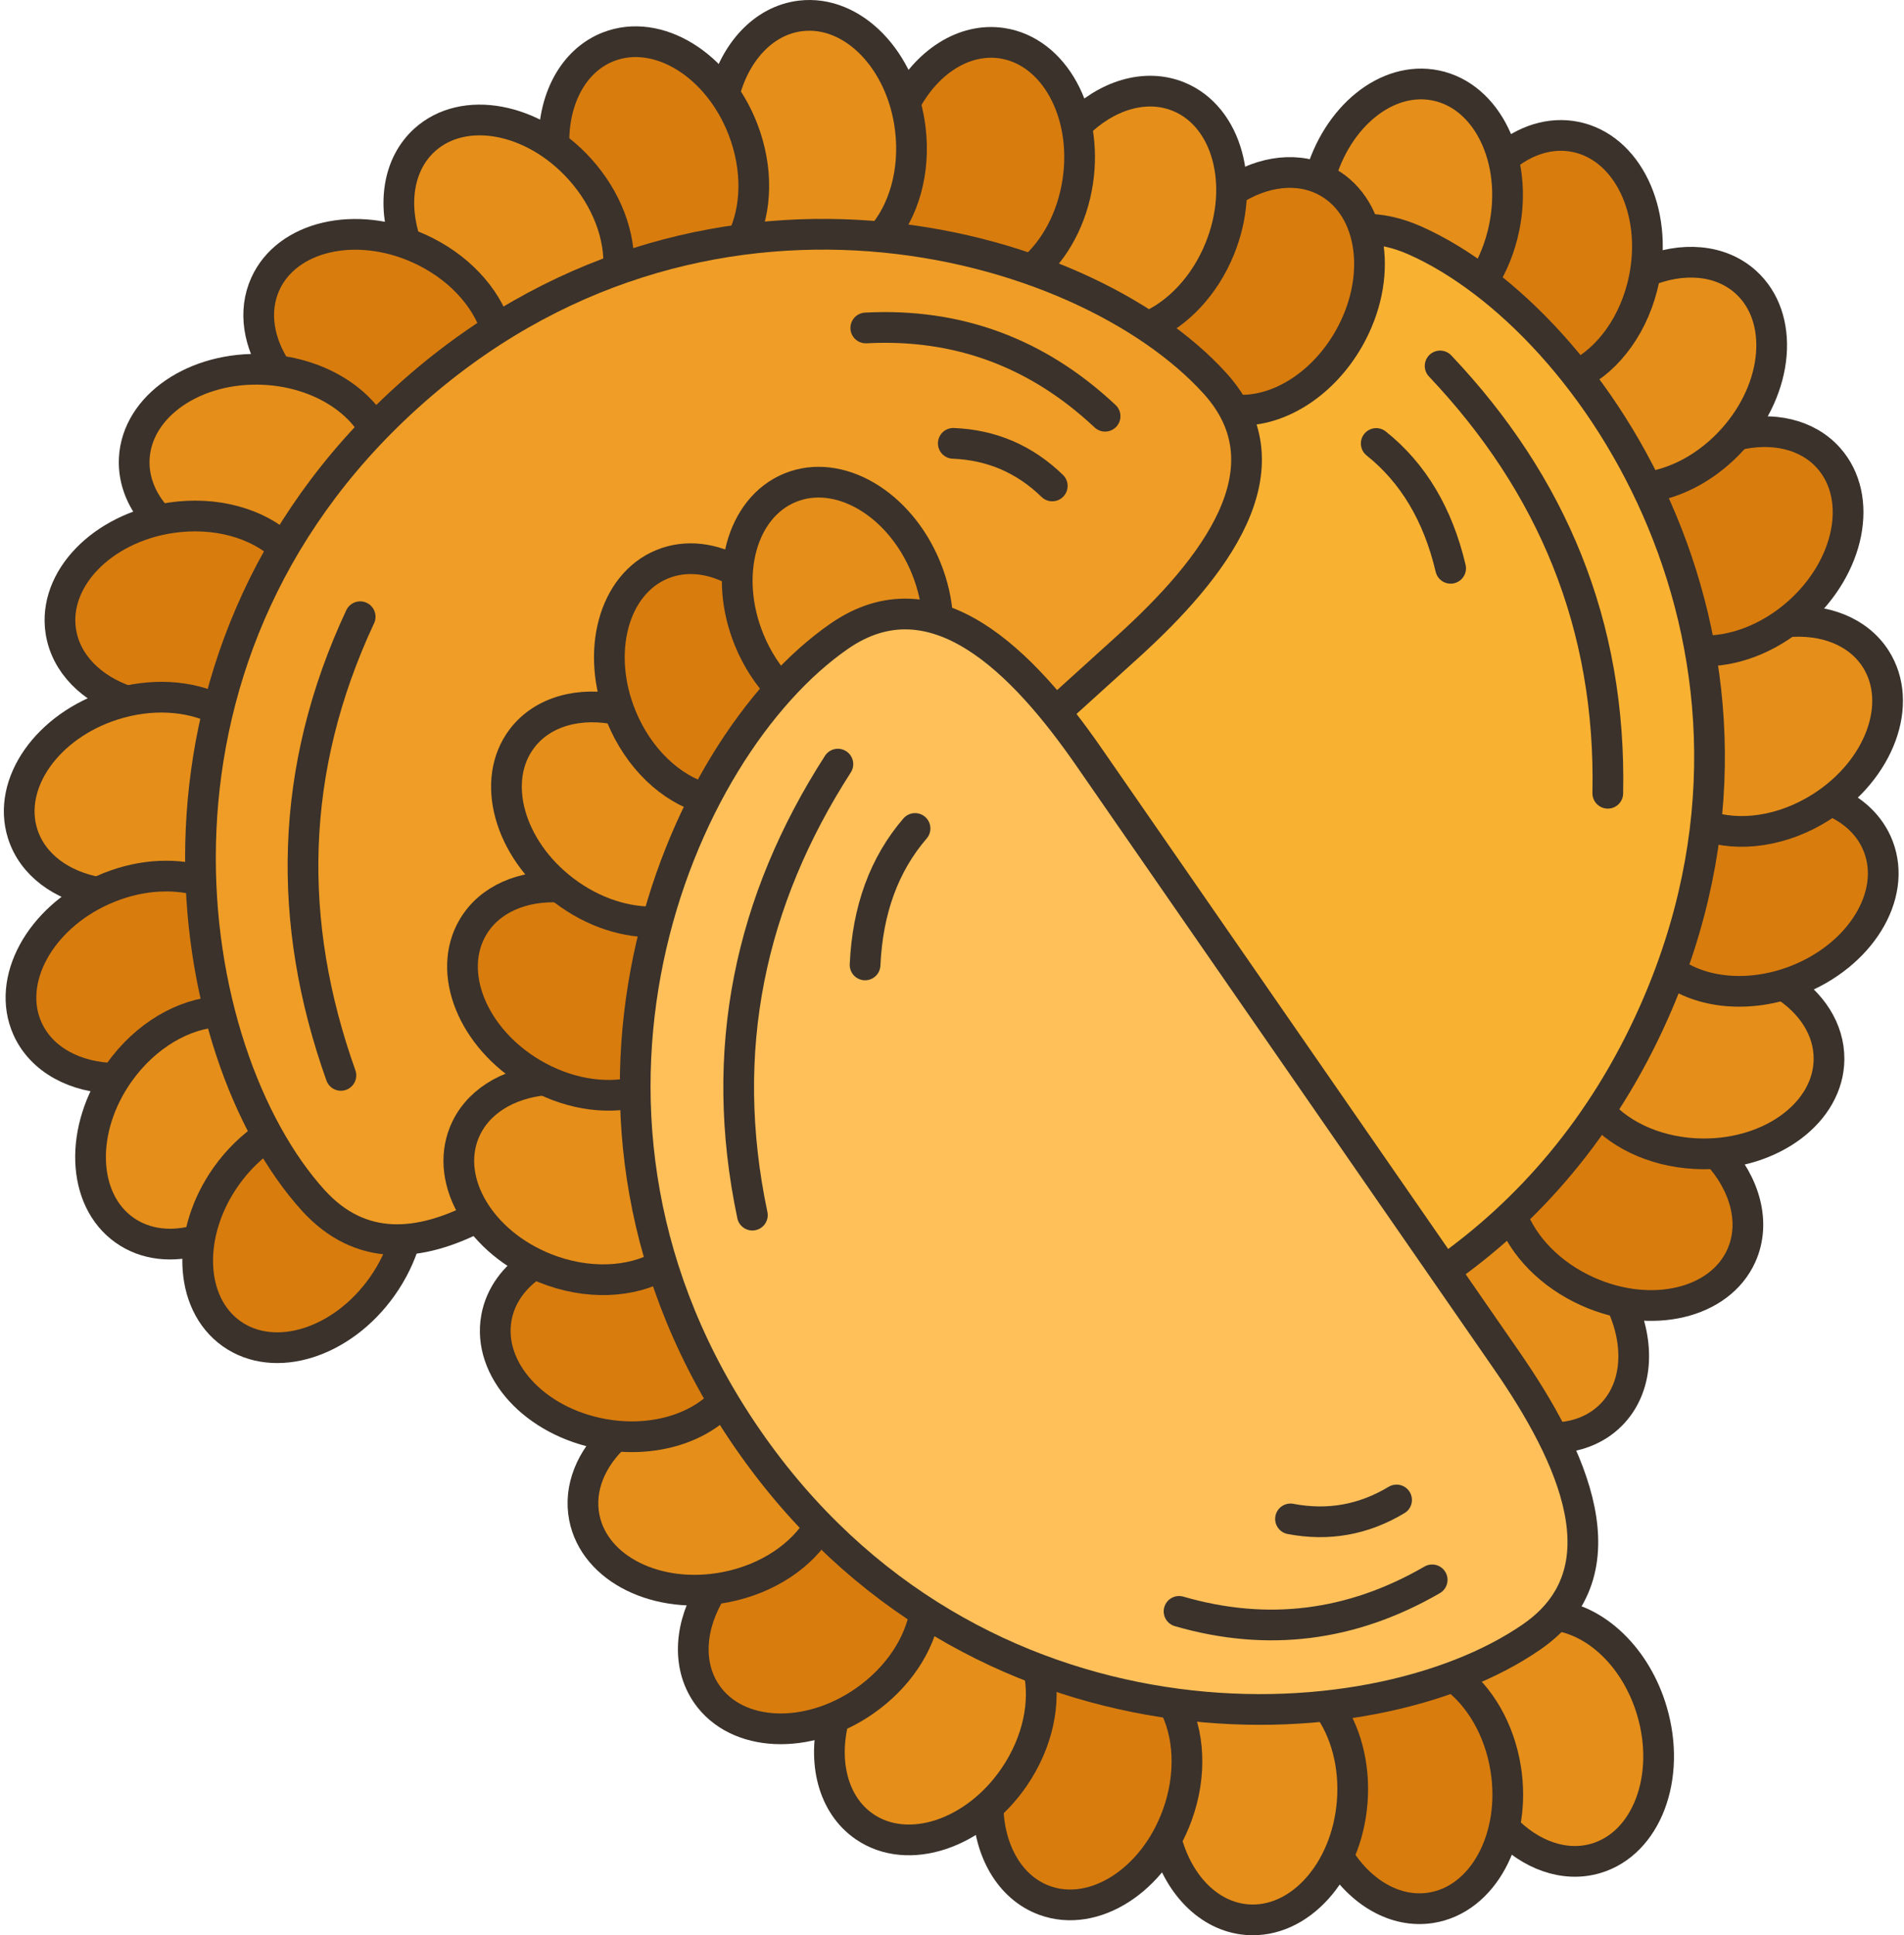<svg width="496" height="504" viewBox="0 0 496 504" fill="none" xmlns="http://www.w3.org/2000/svg">
<path d="M476.924 208.46C490.344 198.55 495.624 182.56 488.644 171.61C484.044 164.4 475.214 161.08 465.524 161.95C466.504 161.22 467.464 160.44 468.404 159.61C481.924 147.66 485.504 129.63 476.404 119.34C470.784 112.98 461.654 111.06 452.304 113.33C463.534 100.03 464.704 82.4 454.754 73.44C448.094 67.46 438.114 66.82 428.624 70.82C431.344 53.84 423.454 38.31 410.464 35.66C403.834 34.3 397.114 36.55 391.564 41.29H391.554C389.064 31.49 382.684 24.03 374.034 22.26C361.304 19.66 348.234 30.33 343.794 46.44C336.714 43.49 328.294 44.95 320.874 49.8H320.834C320.934 38.54 315.904 28.77 307.004 25.16C298.294 21.62 288.144 24.88 280.414 32.64H280.394C277.994 21.33 270.714 12.7 261.014 11.25C251.054 9.76 241.314 16.23 235.774 26.82H235.764C231.624 12.49 220.404 2.72 208.554 4.14C198.934 5.29 191.474 13.5 188.664 24.52C180.894 13.57 168.784 8.19 158.514 12.17C149.204 15.78 143.964 26.11 144.314 37.95L144.294 37.98C132.914 29.81 119.064 28.81 110.624 36.45C103.724 42.7 102.214 53.12 105.724 63.35C90.254 57.9 74.344 62.32 69.094 74C65.904 81.1 67.344 89.35 72.164 96.52C71.074 96.37 69.964 96.28 68.834 96.22C50.814 95.33 35.654 105.73 34.974 119.45C34.684 125.36 37.124 130.93 41.444 135.43C25.154 139.07 13.884 151.58 15.834 164.4C17.124 172.86 23.874 179.46 33.094 182.58V182.59C31.894 182.85 30.704 183.18 29.504 183.56C12.304 189.02 1.744 204.07 5.904 217.16C8.474 225.24 16.064 230.7 25.534 232.4C9.884 240.01 1.674 255.68 7.164 267.89C10.824 276.06 19.704 280.67 30.004 280.85C20.644 295.28 21.594 312.67 32.404 320.35C37.924 324.27 44.964 324.93 51.954 322.84C50.294 332.81 53.124 342.22 60.314 347.33C71.514 355.29 89.064 349.82 99.514 335.12C102.304 331.18 104.314 326.97 105.534 322.78V322.77C109.348 314.689 114.465 308.345 124.524 316.88C127.954 321.75 133.004 326.06 139.254 329.07V329.08C134.024 332.47 130.384 337.34 129.324 343.17C126.864 356.68 139.264 370.26 157.004 373.48C158.114 373.68 159.224 373.84 160.324 373.95C153.994 379.83 150.724 387.55 152.214 395.18C154.664 407.75 169.154 415.67 185.454 413.89C179.714 423.05 178.814 433.54 184.114 441.2C190.594 450.55 204.294 452.73 217.244 447.36L217.264 447.4C214.224 458.84 216.974 470.09 225.224 475.73C234.324 481.94 247.334 479.46 257.384 470.55C257.624 481.92 263.024 491.62 272.124 494.93C283.334 499.01 296.484 492.06 303.784 479.04C306.784 490.61 314.794 499.13 324.824 499.94C334.604 500.73 343.664 493.98 348.564 483.51L348.594 483.52C354.344 492.83 363.494 498.32 372.774 496.85C382.264 495.35 389.384 486.99 391.844 476L391.884 476.01C398.634 483.08 407.514 486.41 415.744 483.97C428.924 480.07 435.454 462.89 430.334 445.59C426.264 431.81 416.034 422.13 405.374 420.71C393.601 405.719 395.137 389.261 404.654 374.47C410.434 374.39 415.744 372.45 419.664 368.52C426.724 361.45 427.334 349.89 422.234 339.2L422.244 339.16C435.954 342.03 449.024 337.35 453.654 326.96C457.444 318.45 454.614 308.31 447.264 300.37C463.604 299.1 476.394 288.63 476.464 275.82C476.514 268.04 471.864 261.07 464.554 256.47C465.614 256.15 466.674 255.79 467.724 255.39C484.564 248.93 494.234 233.29 489.304 220.46C487.184 214.93 482.694 210.83 476.924 208.46Z" fill="#E58E1A"/>
<path d="M392.254 460.71C393.094 466.07 392.904 471.28 391.844 476C389.384 486.99 382.264 495.35 372.774 496.85C363.494 498.32 354.344 492.83 348.594 483.52L348.564 483.51C350.534 479.32 351.834 474.52 352.254 469.38C353.034 459.64 350.484 450.63 345.794 444.25V444.24C357.754 442.93 368.884 440.3 378.644 436.66C385.404 441.64 390.614 450.3 392.254 460.71ZM303.784 479.04C296.484 492.06 283.334 499.01 272.124 494.93C263.024 491.62 257.624 481.92 257.384 470.55C259.874 468.35 262.174 465.76 264.194 462.8C270.434 453.67 272.494 443.23 270.544 434.74C282.224 439.15 294.054 442.04 305.674 443.64C309.844 451.41 310.504 462.19 306.674 472.74C305.864 474.97 304.894 477.07 303.784 479.04ZM240.964 419.89C239.534 428.28 233.954 436.94 225.124 443.05C222.574 444.82 219.924 446.25 217.244 447.36C204.294 452.73 190.594 450.55 184.114 441.2C178.814 433.54 179.714 423.05 185.454 413.89C186.644 413.77 187.834 413.59 189.034 413.35C200.054 411.2 208.954 405.06 213.464 397.48C222.134 406.3 231.374 413.72 240.964 419.89ZM172.524 329.46C176.194 341.3 181.414 353.2 188.444 364.94C182.334 371.53 171.794 375.13 160.324 373.95C159.224 373.84 158.114 373.68 157.004 373.48C139.264 370.26 126.864 356.68 129.324 343.17C130.384 337.34 134.024 332.47 139.254 329.08V329.07C140.144 329.5 141.054 329.91 141.984 330.28C153.034 334.71 164.514 334.08 172.504 329.47L172.524 329.46ZM146.884 231.88C154.564 237.73 163.394 240.45 171.224 240.05C167.454 253.93 165.324 268.91 165.474 284.47C158.354 286.15 149.874 285.14 141.854 281.25C140.744 280.72 139.654 280.13 138.574 279.49C123.074 270.26 116.204 253.21 123.244 241.4C127.584 234.12 136.204 230.53 145.814 231.03C146.164 231.32 146.524 231.6 146.884 231.88ZM195.164 166.67C197.194 171.61 200.004 175.9 203.284 179.37C196.124 187.26 189.414 196.94 183.694 207.97C174.814 205.44 166.364 197.63 161.854 186.59C161.614 186.01 161.394 185.44 161.194 184.86C155.364 168.69 160.234 151.97 172.514 146.94C178.774 144.38 185.794 145.34 192.124 148.97C191.764 154.59 192.724 160.7 195.164 166.67ZM51.954 322.84C52.894 317.29 55.214 311.56 58.954 306.3C62.044 301.95 65.764 298.4 69.744 295.78L69.754 295.77C73.324 302.21 77.314 307.87 81.564 312.57C88.754 320.51 96.944 323.34 105.534 322.77V322.78C104.314 326.97 102.304 331.18 99.514 335.12C89.064 349.82 71.514 355.29 60.314 347.33C53.124 342.22 50.294 332.81 51.954 322.84ZM57.184 263.47H57.174C47.954 263.92 37.944 269.6 31.044 279.31C30.684 279.82 30.334 280.33 30.004 280.85C19.704 280.67 10.824 276.06 7.164 267.89C1.674 255.68 9.884 240.01 25.534 232.4C25.934 232.2 26.344 232.01 26.764 231.82C35.574 227.86 44.794 227.22 52.324 229.39H52.334C52.764 241.36 54.474 252.84 57.184 263.47ZM73.914 142.61L73.934 142.62C65.864 156.37 60.304 170.62 56.834 184.83C50.284 181.58 41.794 180.62 33.094 182.59V182.58C23.874 179.46 17.124 172.86 15.834 164.4C13.884 151.58 25.154 139.07 41.444 135.43C42.404 135.22 43.384 135.03 44.374 134.88C56.144 133.08 67.174 136.3 73.914 142.61ZM109.084 64.69C119.334 69.29 126.604 77.29 129.264 85.7C121.344 90.73 113.564 96.62 106.014 103.45C103.034 106.15 100.194 108.9 97.494 111.69C93.054 103.88 83.604 97.98 72.164 96.52C67.344 89.35 65.904 81.1 69.094 74C74.344 62.32 90.254 57.9 105.724 63.35C106.844 63.74 107.974 64.19 109.084 64.69ZM188.664 24.52C190.574 27.23 192.234 30.28 193.524 33.62C197.524 43.93 197.154 54.56 193.324 62.39C182.674 63.79 171.874 66.31 161.144 70.13C161.664 61.63 158.194 51.92 150.984 43.97C148.904 41.67 146.654 39.67 144.294 37.98L144.314 37.95C143.964 26.11 149.204 15.78 158.514 12.17C168.784 8.19 180.894 13.57 188.664 24.52ZM280.394 32.64C281.354 37.17 281.534 42.14 280.764 47.24C279.314 56.91 274.774 65.1 268.764 70.25C256.764 66.02 243.514 63 229.554 61.71C235.384 55.09 238.484 44.75 237.144 33.6C236.864 31.25 236.394 28.98 235.764 26.82H235.774C241.314 16.23 251.054 9.76 261.014 11.25C270.714 12.7 277.994 21.33 280.394 32.64ZM355.414 59.68C358.054 67.99 356.864 78.56 351.394 88.17C344.294 100.66 332.114 107.77 321.414 106.72C320.174 104.4 318.554 102.11 316.524 99.86C311.824 94.67 305.924 89.68 299.034 85.11C306.744 81.79 313.784 74.55 317.754 64.79C319.794 59.76 320.794 54.64 320.834 49.8H320.874C328.294 44.95 336.714 43.49 343.794 46.44C344.524 46.74 345.234 47.08 345.924 47.48C350.544 50.1 353.744 54.44 355.404 59.68H355.414ZM410.464 35.66C423.454 38.31 431.344 53.84 428.624 70.82C428.534 71.43 428.424 72.04 428.294 72.65C425.904 84.32 419.054 93.56 410.794 97.7C403.124 87.91 394.734 79.64 386.234 73.23V73.22C388.824 69.21 390.784 64.47 391.854 59.24C393.144 52.92 392.964 46.74 391.554 41.29H391.564C397.114 36.55 403.834 34.3 410.464 35.66ZM465.524 161.95C458.354 167.26 450.194 169.83 442.884 169.5C440.154 154.18 435.284 139.85 428.994 126.91C436.764 125.86 444.944 121.54 451.404 114.36C451.714 114.02 452.004 113.68 452.294 113.33H452.304C461.654 111.06 470.784 112.98 476.404 119.34C485.504 129.63 481.924 147.66 468.404 159.61C467.464 160.44 466.504 161.22 465.524 161.95ZM489.304 220.46C494.234 233.29 484.564 248.93 467.724 255.39C466.674 255.79 465.614 256.15 464.554 256.47C453.504 259.75 442.484 258.17 435.254 252.83C439.974 239.99 442.894 227.33 444.304 215.01H444.334C453.044 218.06 464.434 216.55 474.474 210.15C475.314 209.61 476.134 209.05 476.924 208.46C482.694 210.83 487.184 214.93 489.304 220.46ZM447.264 300.37C454.614 308.31 457.444 318.45 453.654 326.96C449.024 337.35 435.954 342.03 422.244 339.16C419.394 338.57 416.524 337.65 413.694 336.39C403.894 332.03 396.794 324.55 393.834 316.57L393.824 316.56C402.114 308.73 409.824 299.72 416.694 289.44C422.534 296.06 432.424 300.44 443.654 300.5C444.874 300.51 446.074 300.46 447.264 300.37Z" fill="#D87C0E"/>
<path d="M430.334 445.59C435.454 462.89 428.924 480.07 415.744 483.97C407.514 486.41 398.634 483.08 391.884 476.01L391.844 476C392.904 471.28 393.094 466.07 392.254 460.71C390.614 450.3 385.404 441.64 378.644 436.66C386.394 433.78 393.284 430.27 399.044 426.28C401.544 424.55 403.644 422.69 405.374 420.71C416.034 422.13 426.264 431.81 430.334 445.59ZM345.794 444.25C350.484 450.63 353.034 459.64 352.254 469.38C351.834 474.52 350.534 479.32 348.564 483.51C343.664 493.98 334.604 500.73 324.824 499.94C314.794 499.13 306.784 490.61 303.784 479.04C304.894 477.07 305.864 474.97 306.674 472.74C310.504 462.19 309.844 451.41 305.674 443.64C319.564 445.56 333.144 445.64 345.794 444.24V444.25ZM257.384 470.55C247.334 479.46 234.324 481.94 225.224 475.73C216.974 470.09 214.224 458.84 217.264 447.4L217.244 447.36C219.924 446.25 222.574 444.82 225.124 443.05C233.954 436.94 239.534 428.28 240.964 419.89C250.554 426.05 260.494 430.95 270.544 434.74C272.494 443.23 270.434 453.67 264.194 462.8C262.174 465.76 259.874 468.35 257.384 470.55ZM213.464 397.48C208.954 405.06 200.054 411.2 189.034 413.35C187.834 413.59 186.644 413.77 185.454 413.89C169.154 415.67 154.664 407.75 152.214 395.18C150.724 387.55 153.994 379.83 160.324 373.95C171.794 375.13 182.334 371.53 188.444 364.94C190.424 368.27 192.564 371.59 194.854 374.9C200.654 383.27 206.894 390.78 213.464 397.48ZM172.524 329.46L172.504 329.47C164.514 334.08 153.034 334.71 141.984 330.28C141.054 329.91 140.144 329.5 139.254 329.07C133.004 326.06 127.954 321.75 124.524 316.88C119.704 310.04 118.094 302.08 120.904 295.04C124.094 287.1 132.164 282.2 141.854 281.26V281.25C149.874 285.14 158.354 286.15 165.474 284.47C165.624 299.09 167.794 314.23 172.524 329.46ZM241.214 147.83C243.044 152.3 244.044 156.85 244.274 161.21C236.044 158.71 227.424 159.6 218.614 165.7C213.404 169.31 208.234 173.91 203.284 179.37C200.004 175.9 197.194 171.61 195.164 166.67C192.724 160.7 191.764 154.59 192.124 148.97C192.764 138.88 197.654 130.36 205.824 127.02C218.544 121.81 234.384 131.13 241.214 147.83ZM161.854 186.59C166.364 197.63 174.814 205.44 183.694 207.97C178.644 217.7 174.364 228.5 171.224 240.05C163.394 240.45 154.564 237.73 146.884 231.88C146.524 231.6 146.164 231.32 145.814 231.03C132.304 220.05 127.874 202.93 135.994 192.29C141.424 185.17 151.124 182.69 161.194 184.86C161.394 185.44 161.614 186.01 161.854 186.59ZM69.754 295.77L69.744 295.78C65.764 298.4 62.044 301.95 58.954 306.3C55.214 311.56 52.894 317.29 51.954 322.84C44.964 324.93 37.924 324.27 32.404 320.35C21.594 312.67 20.644 295.28 30.004 280.85C30.334 280.33 30.684 279.82 31.044 279.31C37.944 269.6 47.954 263.92 57.174 263.47H57.184C60.234 275.51 64.564 286.46 69.754 295.77ZM52.334 229.39H52.324C44.794 227.22 35.574 227.86 26.764 231.82C26.344 232.01 25.934 232.2 25.534 232.4C16.064 230.7 8.474 225.24 5.904 217.16C1.744 204.07 12.304 189.02 29.504 183.56C30.704 183.18 31.894 182.85 33.094 182.59C41.794 180.62 50.284 181.58 56.834 184.83C53.144 199.95 51.804 215.01 52.334 229.39ZM72.164 96.52C83.604 97.98 93.054 103.88 97.494 111.69C87.994 121.53 80.204 131.92 73.934 142.62L73.914 142.61C67.174 136.3 56.144 133.08 44.374 134.88C43.384 135.03 42.404 135.22 41.444 135.43C37.124 130.93 34.684 125.36 34.974 119.45C35.654 105.73 50.814 95.33 68.834 96.22C69.964 96.28 71.074 96.37 72.164 96.52ZM150.984 43.97C158.194 51.92 161.664 61.63 161.144 70.13C150.394 73.95 139.704 79.08 129.264 85.7C126.604 77.29 119.334 69.29 109.084 64.69C107.974 64.19 106.844 63.74 105.724 63.35C102.214 53.12 103.724 42.7 110.624 36.45C119.064 28.81 132.914 29.81 144.294 37.98C146.654 39.67 148.904 41.67 150.984 43.97ZM237.144 33.6C238.484 44.75 235.384 55.09 229.554 61.71C217.874 60.63 205.694 60.76 193.324 62.39C197.154 54.56 197.524 43.93 193.524 33.62C192.234 30.28 190.574 27.23 188.664 24.52C191.474 13.5 198.934 5.29 208.554 4.14C220.404 2.72 231.624 12.49 235.764 26.82C236.394 28.98 236.864 31.25 237.144 33.6ZM307.004 25.16C315.904 28.77 320.934 38.54 320.834 49.8C320.794 54.64 319.794 59.76 317.754 64.79C313.784 74.55 306.744 81.79 299.034 85.11H299.024C290.344 79.35 280.114 74.25 268.764 70.25C274.774 65.1 279.314 56.91 280.764 47.24C281.534 42.14 281.354 37.17 280.394 32.64H280.414C288.144 24.88 298.294 21.62 307.004 25.16ZM391.554 41.29C392.964 46.74 393.144 52.92 391.854 59.24C390.784 64.47 388.824 69.21 386.234 73.22C380.354 68.78 374.424 65.21 368.644 62.64C363.974 60.56 359.574 59.64 355.414 59.68H355.404C353.744 54.44 350.544 50.1 345.924 47.48C345.234 47.08 344.524 46.74 343.794 46.44C348.234 30.33 361.304 19.66 374.034 22.26C382.684 24.03 389.064 31.49 391.554 41.29ZM454.754 73.44C464.704 82.4 463.534 100.03 452.304 113.33H452.294C452.004 113.68 451.714 114.02 451.404 114.36C444.944 121.54 436.764 125.86 428.994 126.91C423.774 116.14 417.564 106.33 410.794 97.7C419.054 93.56 425.904 84.32 428.294 72.65C428.424 72.04 428.534 71.43 428.624 70.82C438.114 66.82 448.094 67.46 454.754 73.44ZM488.644 171.61C495.624 182.56 490.344 198.55 476.924 208.46C476.134 209.05 475.314 209.61 474.474 210.15C464.434 216.55 453.044 218.06 444.334 215.01H444.304C446.134 199.18 445.454 183.9 442.884 169.5C450.194 169.83 458.354 167.26 465.524 161.95C475.214 161.08 484.044 164.4 488.644 171.61ZM464.554 256.47C471.864 261.07 476.514 268.04 476.464 275.82C476.394 288.63 463.604 299.1 447.264 300.37C446.074 300.46 444.874 300.51 443.654 300.5C432.424 300.44 422.534 296.06 416.694 289.44C421.914 281.64 426.654 273.11 430.794 263.81C432.434 260.14 433.914 256.48 435.254 252.83C442.484 258.17 453.504 259.75 464.554 256.47ZM422.234 339.2C427.334 349.89 426.724 361.45 419.664 368.52C415.744 372.45 410.434 374.39 404.654 374.47C401.234 367.6 396.964 360.76 392.474 354.28L376.294 330.91C382.354 326.65 388.224 321.88 393.824 316.56L393.834 316.57C396.794 324.55 403.894 332.03 413.694 336.39C416.524 337.65 419.394 338.57 422.244 339.16L422.234 339.2Z" fill="#E58E1A"/>
<path d="M442.884 169.5C445.454 183.9 446.134 199.18 444.304 215.01C442.894 227.33 439.974 239.99 435.254 252.83C433.914 256.48 432.434 260.14 430.794 263.81C426.654 273.11 421.914 281.64 416.694 289.44C409.824 299.72 402.114 308.73 393.824 316.56C388.224 321.88 382.354 326.65 376.294 330.91L283.694 197.18C280.934 193.2 278.024 189.24 274.974 185.48L293.754 168.48C313.884 150.25 332.474 127.31 321.414 106.72C332.114 107.77 344.294 100.66 351.394 88.17C356.864 78.56 358.054 67.99 355.414 59.68C359.574 59.64 363.974 60.56 368.644 62.64C374.424 65.21 380.354 68.78 386.234 73.22V73.23C394.734 79.64 403.124 87.91 410.794 97.7C417.564 106.33 423.774 116.14 428.994 126.91C435.284 139.85 440.154 154.18 442.884 169.5Z" fill="#F9B132"/>
<path d="M165.474 284.47C165.324 268.91 167.454 253.93 171.224 240.05C174.364 228.5 178.644 217.7 183.694 207.97C189.414 196.94 196.124 187.26 203.284 179.37C208.234 173.91 213.404 169.31 218.614 165.7C227.424 159.6 236.044 158.71 244.274 161.21C255.394 164.59 265.804 174.16 274.974 185.48C278.024 189.24 280.934 193.2 283.694 197.18L376.294 330.91L392.474 354.28C396.964 360.76 401.234 367.6 404.654 374.47C413.024 391.26 416.334 408.26 405.374 420.71C403.644 422.69 401.544 424.55 399.044 426.28C393.284 430.27 386.394 433.78 378.644 436.66C368.884 440.3 357.754 442.93 345.794 444.24C333.144 445.64 319.564 445.56 305.674 443.64C294.054 442.04 282.224 439.15 270.544 434.74C260.494 430.95 250.554 426.05 240.964 419.89C231.374 413.72 222.134 406.3 213.464 397.48C206.894 390.78 200.654 383.27 194.854 374.9C192.564 371.59 190.424 368.27 188.444 364.94C181.414 353.2 176.194 341.3 172.524 329.46C167.794 314.23 165.624 299.09 165.474 284.47Z" fill="#FFC05A"/>
<path d="M193.324 62.39C205.694 60.76 217.874 60.63 229.554 61.71C243.514 63 256.764 66.02 268.764 70.25C280.114 74.25 290.344 79.35 299.024 85.11H299.034C305.924 89.68 311.824 94.67 316.524 99.86C318.554 102.11 320.174 104.4 321.414 106.72C332.474 127.31 313.884 150.25 293.754 168.48L274.974 185.48C265.804 174.16 255.394 164.59 244.274 161.21C244.044 156.85 243.044 152.3 241.214 147.83C234.384 131.13 218.544 121.81 205.824 127.02C197.654 130.36 192.764 138.88 192.124 148.97C185.794 145.34 178.774 144.38 172.514 146.94C160.234 151.97 155.364 168.69 161.194 184.86C151.124 182.69 141.424 185.17 135.994 192.29C127.874 202.93 132.304 220.05 145.814 231.03C136.204 230.53 127.584 234.12 123.244 241.4C116.204 253.21 123.074 270.26 138.574 279.49C139.654 280.13 140.744 280.72 141.854 281.25V281.26C132.164 282.2 124.094 287.1 120.904 295.04C118.094 302.08 119.704 310.04 124.524 316.88C118.144 320.19 111.734 322.37 105.534 322.77C96.944 323.34 88.754 320.51 81.564 312.57C77.314 307.87 73.324 302.21 69.754 295.77C64.564 286.46 60.234 275.51 57.184 263.47C54.474 252.84 52.764 241.36 52.334 229.39C51.804 215.01 53.144 199.95 56.834 184.83C60.304 170.62 65.864 156.37 73.934 142.62C80.204 131.92 87.994 121.53 97.494 111.69C100.194 108.9 103.034 106.15 106.014 103.45C113.564 96.62 121.344 90.73 129.264 85.7C139.704 79.08 150.394 73.95 161.144 70.13C171.874 66.31 182.674 63.79 193.324 62.39Z" fill="#EF9D26"/>
<path d="M392.474 354.279C409.67 379.113 423.69 409.208 399.041 426.275C356.685 455.603 253.33 459.349 194.857 374.902C136.384 290.455 176.256 195.027 218.613 165.699C243.261 148.632 266.499 172.345 283.694 197.179L392.474 354.279Z" stroke="#3A322B" stroke-width="8" stroke-miterlimit="10" stroke-linejoin="round"/>
<path d="M203.286 179.366C200 175.903 197.189 171.608 195.167 166.667C188.336 149.971 193.107 132.219 205.823 127.017C218.539 121.814 234.385 131.132 241.216 147.827C243.046 152.301 244.044 156.85 244.278 161.213" stroke="#3A322B" stroke-width="8" stroke-miterlimit="10" stroke-linejoin="round"/>
<path d="M183.698 207.965C174.817 205.436 166.368 197.626 161.855 186.595C155.024 169.899 159.795 152.147 172.511 146.945C178.775 144.382 185.797 145.343 192.128 148.972" stroke="#3A322B" stroke-width="8" stroke-miterlimit="10" stroke-linejoin="round"/>
<path d="M171.227 240.048C163.397 240.455 154.564 237.731 146.887 231.877C132.543 220.939 127.668 203.215 135.999 192.29C141.428 185.171 151.124 182.696 161.19 184.861" stroke="#3A322B" stroke-width="8" stroke-miterlimit="10" stroke-linejoin="round"/>
<path d="M165.48 284.473C157.384 286.378 147.517 284.82 138.571 279.492C123.073 270.261 116.208 253.209 123.239 241.405C127.581 234.116 136.206 230.532 145.818 231.032" stroke="#3A322B" stroke-width="8" stroke-miterlimit="10" stroke-linejoin="round"/>
<path d="M172.505 329.468C164.511 334.077 153.033 334.708 141.979 330.28C125.233 323.572 115.8 307.795 120.909 295.041C124.092 287.096 132.167 282.198 141.852 281.256" stroke="#3A322B" stroke-width="8" stroke-miterlimit="10" stroke-linejoin="round"/>
<path d="M188.44 364.942C181.748 372.162 169.73 375.794 157.008 373.482C139.26 370.256 126.863 356.683 129.32 343.166C130.379 337.337 134.028 332.47 139.258 329.078" stroke="#3A322B" stroke-width="8" stroke-miterlimit="10" stroke-linejoin="round"/>
<path d="M213.468 397.478C208.958 405.059 200.058 411.196 189.031 413.346C171.325 416.798 154.841 408.665 152.211 395.179C150.723 387.545 153.993 379.833 160.324 373.951" stroke="#3A322B" stroke-width="8" stroke-miterlimit="10" stroke-linejoin="round"/>
<path d="M240.967 419.89C239.537 428.283 233.951 436.945 225.128 443.054C210.297 453.323 191.934 452.491 184.113 441.196C178.814 433.543 179.713 423.051 185.456 413.887" stroke="#3A322B" stroke-width="8" stroke-miterlimit="10" stroke-linejoin="round"/>
<path d="M270.531 434.699C272.504 443.201 270.448 453.656 264.195 462.804C254.016 477.697 236.569 483.485 225.226 475.732C216.977 470.093 214.228 458.845 217.258 447.4" stroke="#3A322B" stroke-width="8" stroke-miterlimit="10" stroke-linejoin="round"/>
<path d="M305.624 443.542C309.836 451.32 310.526 462.149 306.671 472.744C300.503 489.696 285.037 499.63 272.126 494.933C262.977 491.604 257.566 481.822 257.384 470.372" stroke="#3A322B" stroke-width="8" stroke-miterlimit="10" stroke-linejoin="round"/>
<path d="M345.794 444.245C350.48 450.628 353.035 459.636 352.249 469.38C350.799 487.361 338.522 501.042 324.827 499.937C314.793 499.128 306.782 490.605 303.787 479.034" stroke="#3A322B" stroke-width="8" stroke-miterlimit="10" stroke-linejoin="round"/>
<path d="M378.644 436.66C385.4 441.64 390.613 450.303 392.255 460.708C395.068 478.526 386.347 494.708 372.776 496.851C363.493 498.317 354.345 492.833 348.59 483.519" stroke="#3A322B" stroke-width="8" stroke-miterlimit="10" stroke-linejoin="round"/>
<path d="M405.363 420.713C416.02 422.116 426.259 431.813 430.336 445.593C435.454 462.891 428.923 480.073 415.748 483.971C407.514 486.407 398.634 483.077 391.882 476.014" stroke="#3A322B" stroke-width="8" stroke-miterlimit="10" stroke-linejoin="round"/>
<path d="M218.272 199.003C195.387 234.567 186.943 273.483 195.995 316.46M238.372 215.759C230.336 225.095 225.998 236.94 225.356 251.295M373.087 411.446C352.103 423.583 330.124 426.319 307.149 419.654M363.814 390.638C355.206 395.809 345.996 397.454 336.182 395.572" stroke="#3A322B" stroke-width="8" stroke-miterlimit="10" stroke-linecap="round" stroke-linejoin="round"/>
<path d="M376.293 330.91C398.097 315.568 417.505 293.649 430.797 263.806C472.588 169.976 415.703 83.603 368.641 62.642C363.975 60.564 359.568 59.641 355.408 59.677" stroke="#3A322B" stroke-width="8" stroke-miterlimit="10" stroke-linejoin="round"/>
<path d="M386.236 73.229C388.822 69.216 390.788 64.474 391.858 59.244C395.473 41.571 387.491 25.012 374.031 22.259C361.303 19.656 348.234 30.329 343.793 46.44" stroke="#3A322B" stroke-width="8" stroke-miterlimit="10" stroke-linejoin="round"/>
<path d="M410.791 97.697C419.049 93.564 425.902 84.322 428.29 72.645C431.905 54.972 423.923 38.413 410.463 35.66C403.833 34.304 397.11 36.55 391.562 41.292" stroke="#3A322B" stroke-width="8" stroke-miterlimit="10" stroke-linejoin="round"/>
<path d="M428.998 126.909C436.768 125.856 444.942 121.54 451.399 114.364C463.465 100.954 464.967 82.634 454.753 73.444C448.098 67.456 438.111 66.822 428.621 70.818" stroke="#3A322B" stroke-width="8" stroke-miterlimit="10" stroke-linejoin="round"/>
<path d="M442.887 169.496C451.196 169.866 460.603 166.504 468.404 159.609C481.921 147.663 485.502 129.633 476.404 119.339C470.785 112.982 461.645 111.061 452.293 113.335" stroke="#3A322B" stroke-width="8" stroke-miterlimit="10" stroke-linejoin="round"/>
<path d="M444.331 215.014C453.042 218.06 464.437 216.551 474.478 210.149C489.688 200.451 496.031 183.198 488.645 171.613C484.044 164.396 475.2 161.082 465.508 161.953" stroke="#3A322B" stroke-width="8" stroke-miterlimit="10" stroke-linejoin="round"/>
<path d="M435.255 252.829C443.17 258.682 455.654 260.021 467.725 255.389C484.567 248.927 494.23 233.289 489.308 220.462C487.186 214.931 482.698 210.825 476.929 208.463" stroke="#3A322B" stroke-width="8" stroke-miterlimit="10" stroke-linejoin="round"/>
<path d="M416.698 289.444C422.536 296.057 432.42 300.436 443.655 300.502C461.694 300.609 476.383 289.559 476.465 275.82C476.511 268.043 471.867 261.071 464.555 256.466" stroke="#3A322B" stroke-width="8" stroke-miterlimit="10" stroke-linejoin="round"/>
<path d="M393.834 316.568C396.797 324.55 403.892 332.026 413.695 336.392C430.174 343.731 448.064 339.507 453.653 326.956C457.44 318.453 454.61 308.31 447.266 300.37" stroke="#3A322B" stroke-width="8" stroke-miterlimit="10" stroke-linejoin="round"/>
<path d="M404.652 374.467C410.43 374.388 415.74 372.447 419.661 368.52C426.721 361.449 427.335 349.886 422.234 339.202" stroke="#3A322B" stroke-width="8" stroke-miterlimit="10" stroke-linejoin="round"/>
<path d="M375.154 95.306C404.24 126.007 419.758 162.681 418.835 206.591M358.512 115.499C368.14 123.182 374.601 134.017 377.895 148.003" stroke="#3A322B" stroke-width="8" stroke-miterlimit="10" stroke-linecap="round" stroke-linejoin="round"/>
<path d="M274.973 185.482L293.757 168.477C316.15 148.205 336.648 122.087 316.527 99.861C281.951 61.668 182.158 34.513 106.01 103.449C29.862 172.385 46.987 274.379 81.562 312.572C93.941 326.247 109.312 324.767 124.522 316.883" stroke="#3A322B" stroke-width="8" stroke-miterlimit="10" stroke-linejoin="round"/>
<path d="M69.746 295.777C65.759 298.402 62.044 301.945 58.952 306.297C48.503 321.002 49.111 339.374 60.31 347.332C71.509 355.29 89.059 349.821 99.508 335.117C102.308 331.177 104.314 326.974 105.535 322.778" stroke="#3A322B" stroke-width="8" stroke-miterlimit="10" stroke-linejoin="round"/>
<path d="M57.175 263.473C47.951 263.916 37.948 269.6 31.044 279.315C20.595 294.02 21.203 312.392 32.402 320.35C37.919 324.27 44.976 324.932 51.966 322.838" stroke="#3A322B" stroke-width="8" stroke-miterlimit="10" stroke-linejoin="round"/>
<path d="M52.328 229.394C44.796 227.217 35.574 227.861 26.767 231.815C10.311 239.204 1.533 255.355 7.161 267.888C10.828 276.055 19.707 280.671 30.002 280.851" stroke="#3A322B" stroke-width="8" stroke-miterlimit="10" stroke-linejoin="round"/>
<path d="M56.836 184.827C49.385 181.13 39.423 180.403 29.5 183.557C12.308 189.021 1.746 204.065 5.907 217.159C8.477 225.245 16.061 230.696 25.535 232.396" stroke="#3A322B" stroke-width="8" stroke-miterlimit="10" stroke-linejoin="round"/>
<path d="M73.911 142.609C67.174 136.302 56.141 133.078 44.37 134.875C26.538 137.598 13.763 150.816 15.837 164.398C17.129 172.859 23.879 179.465 33.096 182.585" stroke="#3A322B" stroke-width="8" stroke-miterlimit="10" stroke-linejoin="round"/>
<path d="M97.496 111.688C92.622 103.135 81.744 96.865 68.831 96.223C50.814 95.327 35.656 105.725 34.973 119.447C34.679 125.364 37.125 130.933 41.447 135.426" stroke="#3A322B" stroke-width="8" stroke-miterlimit="10" stroke-linejoin="round"/>
<path d="M129.268 85.697C126.6 77.289 119.329 69.289 109.08 64.687C92.623 57.298 74.721 61.469 69.094 74.003C65.909 81.098 67.339 89.352 72.166 96.52" stroke="#3A322B" stroke-width="8" stroke-miterlimit="10" stroke-linejoin="round"/>
<path d="M161.143 70.127C161.659 61.628 158.19 51.923 150.988 43.967C138.881 30.594 120.81 27.228 110.625 36.448C103.725 42.695 102.214 53.116 105.722 63.347" stroke="#3A322B" stroke-width="8" stroke-miterlimit="10" stroke-linejoin="round"/>
<path d="M193.301 62.43C197.156 54.6 197.532 43.951 193.523 33.621C186.998 16.803 171.324 7.199 158.516 12.169C149.2 15.784 143.965 26.112 144.314 37.946" stroke="#3A322B" stroke-width="8" stroke-miterlimit="10" stroke-linejoin="round"/>
<path d="M229.486 61.801C235.356 55.184 238.491 44.796 237.147 33.602C234.997 15.692 222.195 2.5 208.554 4.138C198.888 5.299 191.394 13.594 188.612 24.703" stroke="#3A322B" stroke-width="8" stroke-miterlimit="10" stroke-linejoin="round"/>
<path d="M268.763 70.252C274.778 65.102 279.315 56.911 280.766 47.244C283.443 29.405 274.599 13.29 261.013 11.251C251.058 9.757 241.318 16.234 235.77 26.821" stroke="#3A322B" stroke-width="8" stroke-miterlimit="10" stroke-linejoin="round"/>
<path d="M299.027 85.109C306.738 81.796 313.785 74.546 317.751 64.787C324.543 48.075 319.731 30.334 307.003 25.161C298.296 21.622 288.141 24.881 280.419 32.643" stroke="#3A322B" stroke-width="8" stroke-miterlimit="10" stroke-linejoin="round"/>
<path d="M321.419 106.715C332.116 107.772 344.292 100.659 351.396 88.167C360.314 72.486 357.862 54.269 345.919 47.477C338.455 43.232 329.05 44.455 320.869 49.797" stroke="#3A322B" stroke-width="8" stroke-miterlimit="10" stroke-linejoin="round"/>
<path d="M88.806 280.063C74.61 240.226 75.237 200.409 93.827 160.618M287.881 108.399C270.208 91.808 249.427 84.145 225.538 85.41M274.118 126.552C266.912 119.558 258.317 115.862 248.333 115.463" stroke="#3A322B" stroke-width="8" stroke-miterlimit="10" stroke-linecap="round" stroke-linejoin="round"/>
</svg>
